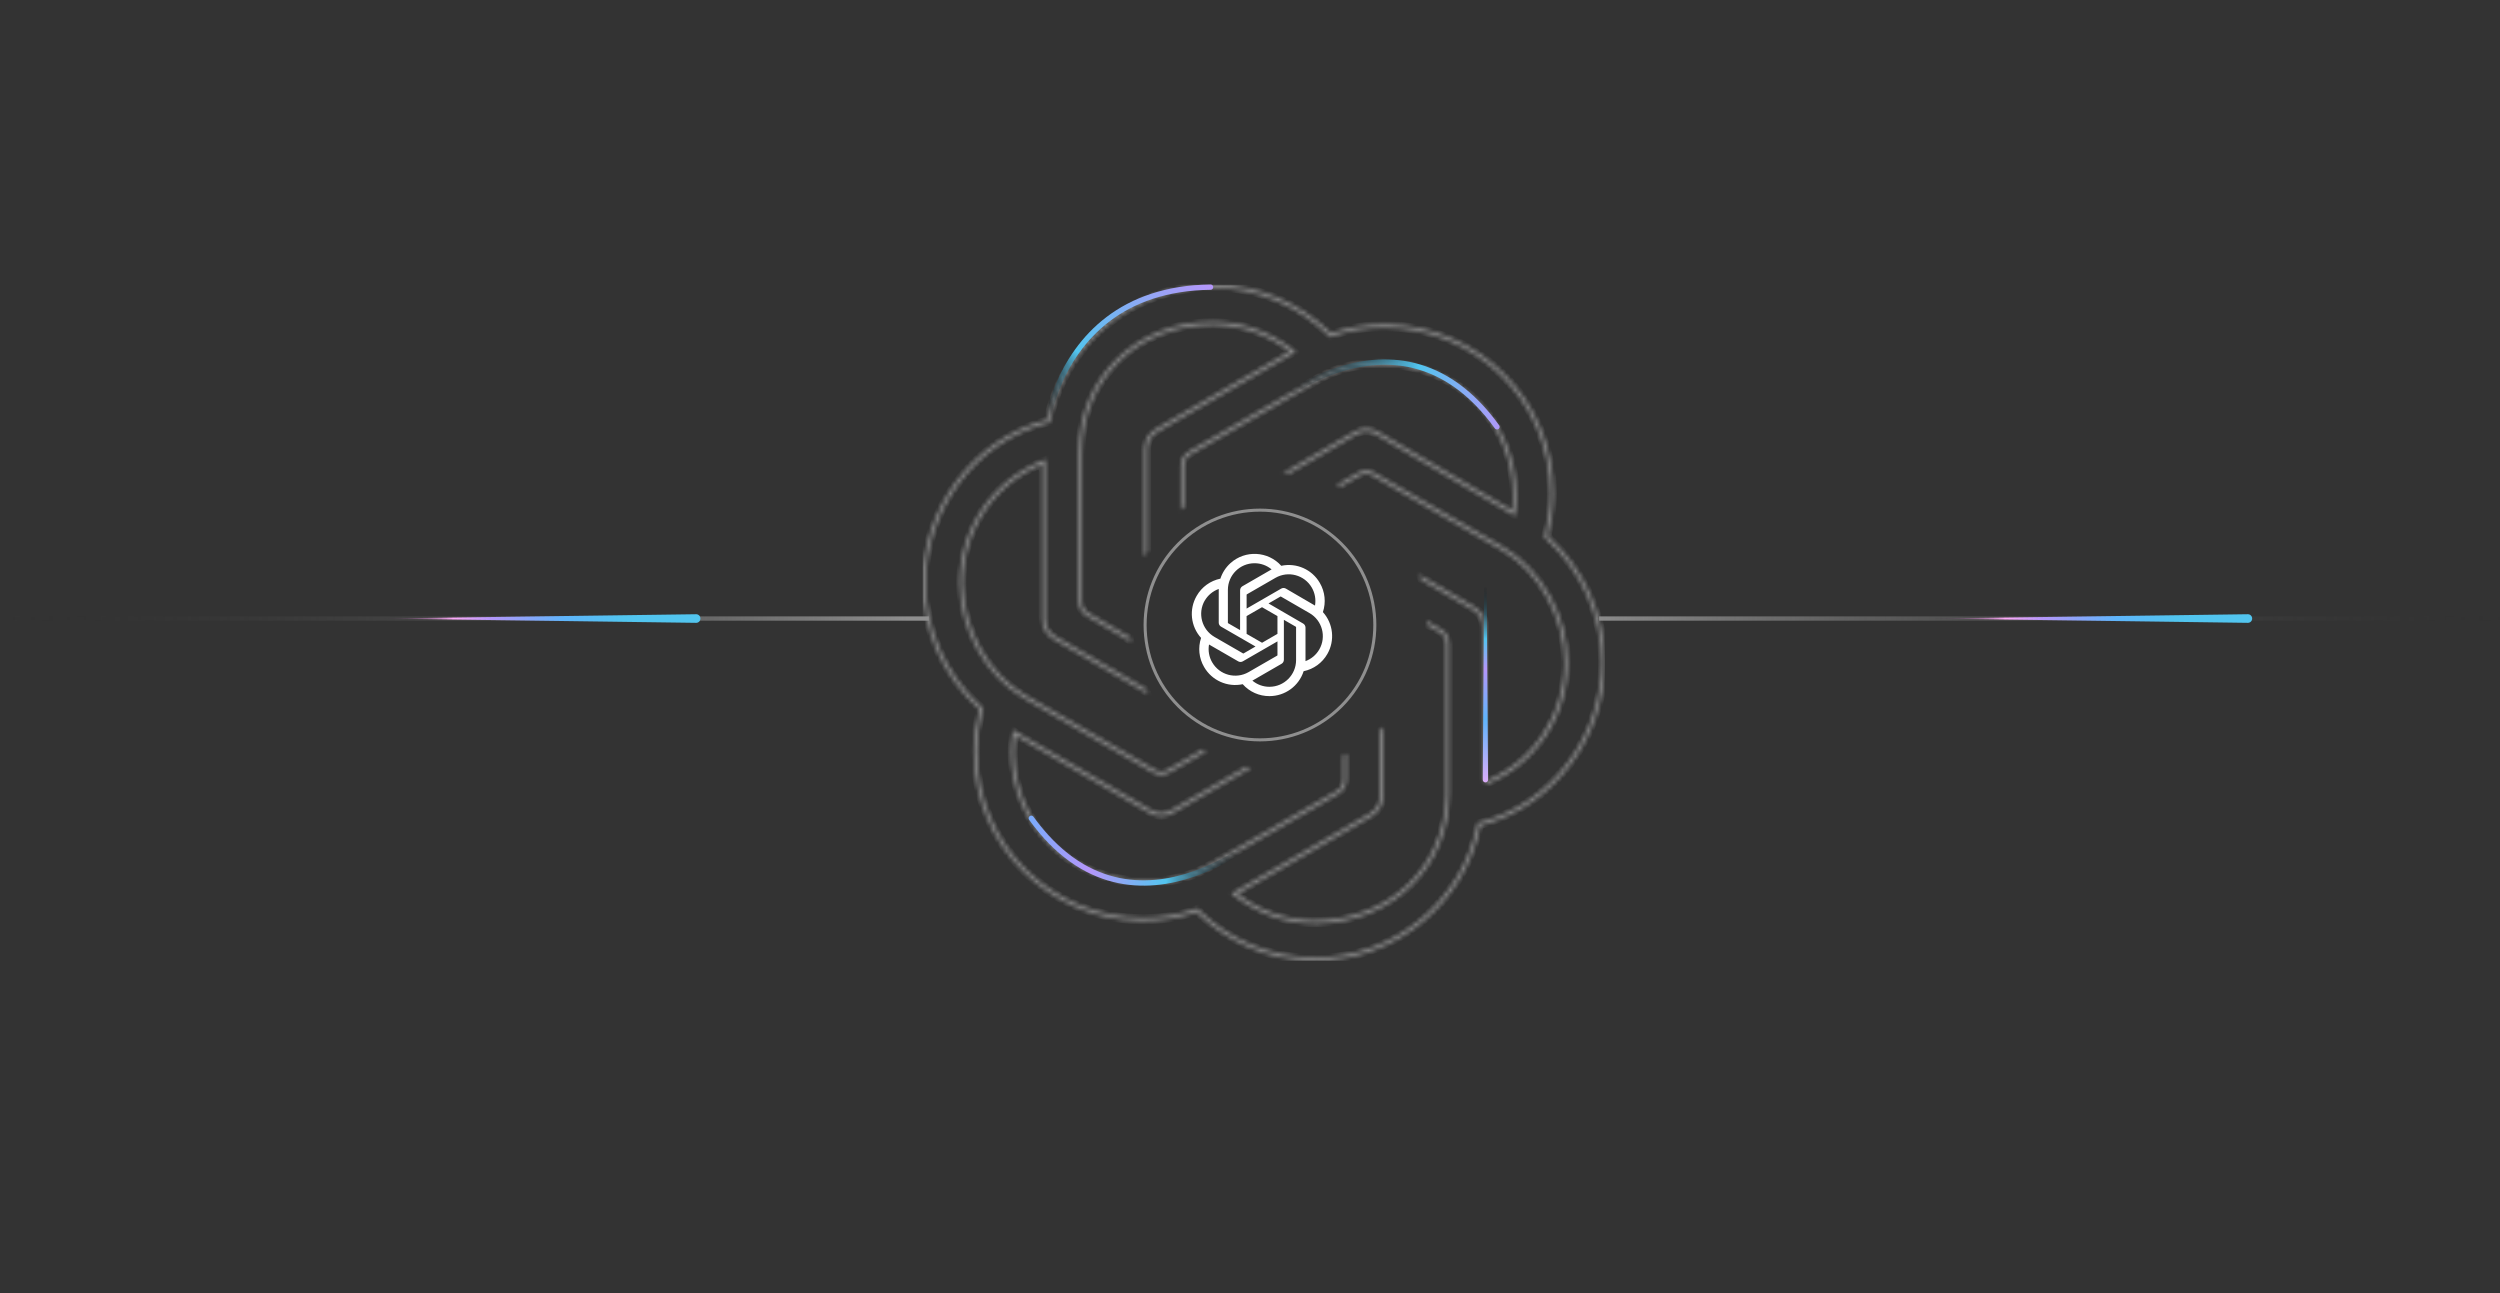 <svg width="580" height="300" viewBox="0 0 580 300" fill="none" xmlns="http://www.w3.org/2000/svg">
<rect x="0" y="0" width="580" height="300" fill="#333333" stroke="none"/>
<g clip-path="url(#clip0_2172_69425)">
<path d="M1 143.5H215.5" stroke="url(#paint0_linear_2172_69425)"/>
<path d="M371 143.5L587 143.5" stroke="url(#paint1_linear_2172_69425)"/>
<path d="M448.5 143.5C449.717 143.517 450.933 143.533 452.15 143.55C474.05 143.85 495.95 144.15 517.85 144.45C519.067 144.467 520.283 144.483 521.5 144.5C521.765 144.504 522.02 144.402 522.207 144.214C522.395 144.026 522.5 143.769 522.5 143.5C522.5 143.231 522.395 142.974 522.207 142.786C522.02 142.598 521.765 142.496 521.5 142.5C520.283 142.517 519.067 142.533 517.85 142.55C495.95 142.85 474.05 143.15 452.15 143.45C450.933 143.467 449.717 143.483 448.5 143.5Z" fill="url(#paint2_linear_2172_69425)"/>
<path d="M88.5 143.5C89.717 143.517 90.933 143.533 92.15 143.55C114.05 143.85 135.95 144.15 157.85 144.45C159.067 144.467 160.283 144.483 161.5 144.5C161.765 144.504 162.02 144.402 162.207 144.214C162.395 144.026 162.5 143.769 162.5 143.5C162.5 143.231 162.395 142.974 162.207 142.786C162.02 142.598 161.765 142.496 161.5 142.5C160.283 142.517 159.067 142.533 157.85 142.55C135.95 142.85 114.05 143.15 92.15 143.45C90.933 143.467 89.717 143.483 88.5 143.5Z" fill="url(#paint3_linear_2172_69425)"/>
<g clip-path="url(#clip1_2172_69425)">
<mask id="path-5-inside-1_2172_69425" fill="white">
<path d="M282.32 66.013C292.267 66.268 301.34 70.334 308.116 76.659L308.786 77.299C312.866 75.886 316.947 75.259 321.183 75.259L322.167 75.27C342.776 75.785 360.416 92.402 360.416 114.491C360.416 117.785 359.944 121.082 359.159 124.378C367.634 132.068 372.342 142.737 372.342 153.723C372.342 170.513 361.042 186.992 343.467 191.543C339.856 209.433 324.007 222.929 305.019 222.929L304.021 222.916C293.742 222.652 284.396 218.319 277.556 211.63C273.476 213.043 269.395 213.669 265.159 213.669L264.176 213.657C243.566 213.144 225.926 196.526 225.926 174.437C225.926 171.142 226.397 167.846 227.182 164.551C218.707 156.861 214 146.191 214 135.205C214 118.414 225.3 101.937 242.875 97.386C246.486 79.495 262.335 66 281.323 66L282.32 66.013ZM281.323 66.788C262.716 66.788 247.185 80.012 243.646 97.541L243.549 98.024L243.072 98.148C225.872 102.603 214.788 118.744 214.788 135.205C214.788 145.964 219.398 156.425 227.711 163.968L228.056 164.28L227.948 164.733C227.174 167.984 226.714 171.217 226.714 174.437C226.714 196.423 244.547 212.882 265.159 212.882C269.314 212.882 273.307 212.268 277.298 210.886L277.759 210.726L278.106 211.066C285.03 217.837 294.566 222.141 305.019 222.141C323.625 222.141 339.157 208.916 342.695 191.387L342.793 190.903L343.27 190.78C360.47 186.326 371.555 170.184 371.555 153.723C371.555 142.963 366.943 132.504 358.63 124.961L358.285 124.648L358.394 124.195C359.168 120.945 359.629 117.711 359.629 114.491C359.629 92.504 341.795 76.047 321.183 76.047C317.028 76.047 313.035 76.661 309.044 78.043L308.583 78.203L308.235 77.862C301.31 71.091 291.774 66.788 281.323 66.788ZM334.288 145.979H334.287C334.945 146.355 335.449 146.847 335.782 147.462C336.113 148.074 336.25 148.759 336.25 149.485V184.01C336.25 201.002 323.243 213.913 305.807 214.291V214.302H305.019C298.245 214.302 291.961 212.041 286.652 208.021L285.707 207.306L286.733 206.712L317.646 188.821C318.494 188.327 319.092 187.75 319.481 187.084C319.87 186.42 320.08 185.62 320.08 184.638V169.486C320.347 169.238 320.61 168.986 320.868 168.729V184.638L320.856 185.042C320.746 187.029 319.808 188.473 318.043 189.502L287.128 207.394C292.146 211.193 298.046 213.374 304.402 213.507L305.019 213.514V213.513C322.164 213.513 335.055 201.194 335.453 184.793L335.462 184.01V149.485C335.462 148.23 334.991 147.287 333.894 146.66L331.052 145.017C331.057 144.761 331.062 144.504 331.062 144.247C331.062 144.202 331.061 144.157 331.061 144.112L334.288 145.979ZM236.051 169.989L266.965 187.88L266.968 187.881C268.605 188.836 270.186 188.836 271.823 187.881L271.826 187.88L289.053 177.928C289.438 178.013 289.826 178.093 290.216 178.165L272.22 188.562C270.337 189.659 268.453 189.659 266.57 188.562L235.656 170.672C235.5 171.927 235.343 173.183 235.343 174.438L235.352 175.208C235.75 191.329 248.645 204.255 266.101 204.255L266.1 204.256C271.12 204.256 275.985 203.156 280.065 200.803L310.04 183.541C311.07 182.953 311.548 182.089 311.604 180.948L311.609 180.717V175.301C311.874 175.172 312.136 175.041 312.396 174.906V180.717C312.396 181.443 312.26 182.128 311.929 182.739C311.595 183.355 311.09 183.846 310.432 184.223L310.433 184.224L280.459 201.485C276.237 203.92 271.231 205.042 266.101 205.042V205.043L266.1 205.042V205.043L266.099 205.042C247.943 205.041 234.555 191.361 234.555 174.438C234.555 173.126 234.719 171.821 234.874 170.574L235.021 169.394L236.051 169.989ZM316.945 109.151C317.541 109.151 318.109 109.314 318.666 109.597L318.905 109.726L318.907 109.728L348.881 126.989L348.885 126.991C357.778 132.166 363.713 143.107 363.713 153.722C363.713 165.955 356.471 177.236 345.02 181.913L344.723 181.187H343.934V145.562C343.934 144.58 343.724 143.78 343.335 143.115C342.994 142.533 342.493 142.018 341.806 141.567L341.5 141.378L329.661 134.491C329.551 134.117 329.436 133.746 329.313 133.378L341.896 140.697C343.779 141.795 344.722 143.365 344.722 145.562V181.185C355.691 176.704 362.703 165.989 362.92 154.28L362.925 153.722C362.925 143.365 357.12 132.694 348.488 127.672L318.515 110.41C317.417 109.783 316.474 109.783 315.376 110.41L311.013 112.91C310.718 112.774 310.42 112.642 310.121 112.514L314.984 109.727L314.985 109.726C315.62 109.363 316.264 109.151 316.945 109.151ZM242.562 143.523C242.562 144.506 242.772 145.306 243.161 145.971C243.551 146.636 244.148 147.213 244.995 147.707L265.719 159.726C265.942 160.169 266.173 160.608 266.415 161.041L244.6 148.389C242.717 147.291 241.774 145.721 241.774 143.523V107.744C230.633 112.296 223.415 123.124 223.415 135.207L223.419 135.692C223.597 145.896 229.356 156.313 237.853 161.257L267.826 178.519C268.856 179.107 269.748 179.144 270.761 178.629L270.965 178.519L278.967 173.931C279.228 174.086 279.491 174.237 279.757 174.386L271.356 179.202L271.355 179.203C270.721 179.565 270.077 179.777 269.396 179.777C268.714 179.777 268.07 179.565 267.436 179.203L267.433 179.201L237.459 161.939L237.456 161.938C228.563 156.763 222.627 145.822 222.627 135.207C222.627 122.807 230.036 111.688 241.477 107.015L242.562 106.571V143.523ZM281.323 74.628C288.097 74.628 294.381 76.888 299.689 80.908L300.635 81.625L299.608 82.219L268.693 100.109L268.692 100.108C267.846 100.603 267.25 101.181 266.86 101.846C266.471 102.51 266.262 103.309 266.262 104.292V127.729C265.987 128.232 265.724 128.743 265.474 129.261V104.292C265.474 102.094 266.416 100.525 268.299 99.427L299.214 81.537C294.196 77.737 288.296 75.555 281.939 75.423L281.323 75.416C263.904 75.416 251.035 88.128 251.035 104.919V139.443L251.041 139.675C251.097 140.815 251.575 141.68 252.604 142.268L262.251 147.914C262.286 148.243 262.325 148.57 262.369 148.896L252.206 142.948V142.947C251.551 142.571 251.048 142.08 250.716 141.467C250.385 140.855 250.247 140.169 250.247 139.443V104.919C250.247 87.677 263.485 74.628 281.323 74.628ZM320.24 83.887C339.541 83.887 351.787 98.869 351.787 114.805C351.787 115.896 351.788 117.201 351.623 118.513L351.475 119.698L350.443 119.094L319.373 100.89V100.891C317.736 99.936 316.154 99.936 314.517 100.891V100.892L299.133 109.839C298.656 109.804 298.176 109.78 297.693 109.765L314.12 100.21C316.003 99.112 317.887 99.112 319.77 100.21L350.842 118.414C350.999 117.159 350.999 115.903 350.999 114.805C350.999 99.269 339.072 84.675 320.24 84.675C315.22 84.675 310.355 85.773 306.274 88.127L276.301 105.389L276.102 105.51C275.145 106.135 274.731 107.037 274.731 108.214V117.527C274.466 117.745 274.202 117.965 273.943 118.19V108.214C273.943 107.488 274.08 106.802 274.411 106.19C274.745 105.574 275.251 105.081 275.91 104.704L305.881 87.444C310.103 85.009 315.109 83.887 320.24 83.887Z"/>
</mask>
<path d="M282.32 66.013L282.341 65.225L282.33 65.225L282.32 66.013ZM308.116 76.659L308.66 76.089L308.654 76.083L308.116 76.659ZM308.786 77.299L308.242 77.869L308.59 78.201L309.044 78.043L308.786 77.299ZM321.183 75.259L321.192 74.471H321.183L321.183 75.259ZM322.167 75.27L322.187 74.483L322.176 74.483L322.167 75.27ZM360.416 114.491H361.204V114.491L360.416 114.491ZM359.159 124.378L358.393 124.195L358.285 124.648L358.63 124.961L359.159 124.378ZM372.342 153.723H373.13V153.723L372.342 153.723ZM343.467 191.543L343.269 190.78L342.792 190.904L342.695 191.387L343.467 191.543ZM305.019 222.929L305.009 223.716H305.019V222.929ZM304.021 222.916L304.001 223.704L304.011 223.704L304.021 222.916ZM277.556 211.63L278.106 211.067L277.758 210.726L277.298 210.885L277.556 211.63ZM265.159 213.669L265.15 214.457H265.159L265.159 213.669ZM264.176 213.657L264.156 214.445L264.166 214.445L264.176 213.657ZM225.926 174.437L225.138 174.437V174.437H225.926ZM227.182 164.551L227.948 164.733L228.056 164.28L227.711 163.967L227.182 164.551ZM214 135.205L213.212 135.205V135.205H214ZM242.875 97.386L243.072 98.148L243.55 98.025L243.647 97.542L242.875 97.386ZM281.323 66L281.333 65.212H281.323V66ZM281.323 66.788L281.323 66H281.323V66.788ZM243.646 97.541L244.419 97.697L244.419 97.697L243.646 97.541ZM243.549 98.024L243.747 98.787L244.224 98.663L244.321 98.18L243.549 98.024ZM243.072 98.148L243.27 98.911L243.271 98.911L243.072 98.148ZM214.788 135.205L214 135.205V135.205H214.788ZM227.711 163.968L227.182 164.551L227.182 164.551L227.711 163.968ZM228.056 164.28L228.822 164.462L228.93 164.009L228.585 163.697L228.056 164.28ZM227.948 164.733L228.715 164.916L228.715 164.915L227.948 164.733ZM226.714 174.437L225.926 174.437V174.437H226.714ZM265.159 212.882V213.67H265.159L265.159 212.882ZM277.298 210.886L277.556 211.63L277.556 211.63L277.298 210.886ZM277.759 210.726L278.31 210.163L277.962 209.821L277.5 209.981L277.759 210.726ZM278.106 211.066L277.555 211.629L277.556 211.63L278.106 211.066ZM305.019 222.141L305.019 222.928H305.019V222.141ZM342.695 191.387L341.923 191.231L341.923 191.231L342.695 191.387ZM342.793 190.903L342.596 190.141L342.118 190.264L342.021 190.747L342.793 190.903ZM343.27 190.78L343.466 191.543L343.467 191.543L343.27 190.78ZM371.555 153.723H372.342V153.723L371.555 153.723ZM358.63 124.961L359.159 124.378L359.159 124.377L358.63 124.961ZM358.285 124.648L357.519 124.465L357.41 124.919L357.756 125.232L358.285 124.648ZM358.394 124.195L359.16 124.379L359.16 124.378L358.394 124.195ZM359.629 114.491H360.417V114.491L359.629 114.491ZM321.183 76.047V75.259H321.183L321.183 76.047ZM309.044 78.043L308.786 77.299L308.785 77.299L309.044 78.043ZM308.583 78.203L308.032 78.766L308.38 79.108L308.842 78.947L308.583 78.203ZM308.235 77.862L308.787 77.3L308.786 77.299L308.235 77.862ZM334.288 145.979V146.766H337.224L334.682 145.297L334.288 145.979ZM334.287 145.979V145.191H331.324L333.896 146.662L334.287 145.979ZM335.782 147.462L336.475 147.087L336.475 147.087L335.782 147.462ZM336.25 184.01L337.038 184.01V184.01H336.25ZM305.807 214.291L305.79 213.503L305.019 213.52V214.291H305.807ZM305.807 214.302V215.09H306.594V214.302H305.807ZM305.019 214.302L305.019 215.09H305.019V214.302ZM286.652 208.021L286.177 208.65L286.177 208.65L286.652 208.021ZM285.707 207.306L285.313 206.624L284.286 207.218L285.231 207.934L285.707 207.306ZM286.733 206.712L287.128 207.394L287.128 207.394L286.733 206.712ZM317.646 188.821L318.04 189.503L318.042 189.502L317.646 188.821ZM319.481 187.084L320.161 187.482L320.161 187.482L319.481 187.084ZM320.08 184.638L320.868 184.638V184.638H320.08ZM320.08 169.486L319.543 168.91L319.292 169.144V169.486H320.08ZM320.868 168.729H321.656V166.837L320.313 168.17L320.868 168.729ZM320.868 184.638L321.656 184.661L321.656 184.649V184.638H320.868ZM320.856 185.042L321.643 185.086L321.644 185.075L321.644 185.065L320.856 185.042ZM318.043 189.502L318.438 190.184L318.44 190.182L318.043 189.502ZM287.128 207.394L286.733 206.712L285.707 207.306L286.652 208.022L287.128 207.394ZM304.402 213.507L304.386 214.294L304.394 214.295L304.402 213.507ZM305.019 213.514L305.01 214.301L305.806 214.31V213.514H305.019ZM305.019 213.513V212.725H304.231V213.513H305.019ZM335.453 184.793L336.241 184.812L336.241 184.802L335.453 184.793ZM335.462 184.01L336.25 184.019V184.01H335.462ZM333.894 146.66L333.499 147.342L333.503 147.344L333.894 146.66ZM331.052 145.017L330.264 144.999L330.254 145.465L330.657 145.699L331.052 145.017ZM331.062 144.247H331.85H331.062ZM331.061 144.112L331.455 143.43L330.268 142.744L330.273 144.115L331.061 144.112ZM236.051 169.989L236.445 169.307L236.445 169.307L236.051 169.989ZM266.965 187.88L266.57 188.562L266.64 188.602L266.716 188.627L266.965 187.88ZM266.968 187.881L267.365 187.2L267.294 187.159L267.217 187.134L266.968 187.881ZM271.823 187.881L271.574 187.134L271.497 187.159L271.426 187.2L271.823 187.881ZM271.826 187.88L272.075 188.627L272.151 188.602L272.22 188.562L271.826 187.88ZM289.053 177.928L289.223 177.159L288.924 177.092L288.659 177.246L289.053 177.928ZM290.216 178.165L290.61 178.847L292.457 177.78L290.36 177.391L290.216 178.165ZM272.22 188.562L271.826 187.879L271.823 187.881L272.22 188.562ZM266.57 188.562L266.967 187.881L266.965 187.88L266.57 188.562ZM235.656 170.672L236.051 169.99L235.021 169.394L234.874 170.575L235.656 170.672ZM235.343 174.438H234.555L234.555 174.447L235.343 174.438ZM235.352 175.208L234.564 175.217L234.564 175.227L235.352 175.208ZM266.101 204.255L266.658 204.812L268.002 203.467L266.101 203.467L266.101 204.255ZM266.1 204.256L265.543 203.699L264.198 205.044L266.1 205.044V204.256ZM280.065 200.803L279.672 200.12L279.672 200.12L280.065 200.803ZM310.04 183.541L309.649 182.857L309.647 182.858L310.04 183.541ZM311.604 180.948L312.39 180.987L312.391 180.977L312.391 180.968L311.604 180.948ZM311.609 180.717L312.397 180.737L312.397 180.727V180.717H311.609ZM311.609 175.301L311.265 174.592L310.822 174.808V175.301H311.609ZM312.396 174.906H313.184V173.611L312.034 174.207L312.396 174.906ZM312.396 180.717L313.184 180.717V180.717H312.396ZM311.929 182.739L312.621 183.115L312.621 183.114L311.929 182.739ZM310.432 184.223L310.041 183.539L309.145 184.051L309.875 184.78L310.432 184.223ZM310.433 184.224L310.826 184.906L311.716 184.393L310.99 183.667L310.433 184.224ZM280.459 201.485L280.066 200.803L280.065 200.803L280.459 201.485ZM266.101 205.042L266.101 204.254L265.313 204.254V205.042H266.101ZM266.101 205.043L265.544 205.6L266.888 206.945V205.043H266.101ZM266.1 205.042L266.657 204.485L265.312 203.14V205.042H266.1ZM266.1 205.043L265.543 205.6L266.887 206.945V205.043H266.1ZM266.099 205.042L266.656 204.485L266.425 204.254L266.099 204.254L266.099 205.042ZM234.555 174.438H233.767V174.438L234.555 174.438ZM234.874 170.574L235.656 170.671L235.656 170.671L234.874 170.574ZM235.021 169.394L235.415 168.712L234.385 168.116L234.239 169.297L235.021 169.394ZM316.945 109.151L316.945 108.364H316.945V109.151ZM318.666 109.597L319.04 108.903L319.031 108.899L319.023 108.894L318.666 109.597ZM318.905 109.726L319.462 109.169L319.381 109.087L319.279 109.032L318.905 109.726ZM318.907 109.728L318.35 110.285L318.424 110.358L318.514 110.41L318.907 109.728ZM348.881 126.989L348.488 127.672L348.508 127.683L348.529 127.694L348.881 126.989ZM348.885 126.991L349.281 126.31L349.259 126.298L349.237 126.287L348.885 126.991ZM363.713 153.722L364.501 153.722V153.722H363.713ZM345.02 181.913L344.29 182.211L344.588 182.94L345.317 182.642L345.02 181.913ZM344.723 181.187L345.452 180.889L345.252 180.399H344.723V181.187ZM343.934 181.187H343.146V181.974H343.934V181.187ZM343.335 143.115L344.015 142.717L344.015 142.717L343.335 143.115ZM341.806 141.567L342.238 140.909L342.229 140.903L342.221 140.898L341.806 141.567ZM341.5 141.378L341.915 140.708L341.906 140.703L341.896 140.697L341.5 141.378ZM329.661 134.491L328.905 134.714L328.994 135.014L329.265 135.172L329.661 134.491ZM329.313 133.378L329.71 132.697L327.911 131.651L328.566 133.626L329.313 133.378ZM341.896 140.697L342.293 140.017L342.293 140.016L341.896 140.697ZM344.722 181.185H343.934V182.357L345.02 181.914L344.722 181.185ZM362.92 154.28L363.708 154.295L363.708 154.287L362.92 154.28ZM362.925 153.722L363.713 153.729V153.722H362.925ZM348.488 127.672L348.884 126.991L348.881 126.989L348.488 127.672ZM318.515 110.41L318.908 109.727L318.905 109.726L318.515 110.41ZM315.376 110.41L314.985 109.726L314.984 109.727L315.376 110.41ZM311.013 112.91L310.682 113.625L311.051 113.796L311.404 113.594L311.013 112.91ZM310.121 112.514L309.729 111.83L308.358 112.616L309.811 113.238L310.121 112.514ZM314.984 109.727L315.376 110.41L315.467 110.358L315.541 110.284L314.984 109.727ZM314.985 109.726L314.595 109.041L314.503 109.094L314.428 109.169L314.985 109.726ZM243.161 145.971L242.481 146.369L242.481 146.369L243.161 145.971ZM244.995 147.707L244.598 148.387L244.6 148.388L244.995 147.707ZM265.719 159.726L266.423 159.372L266.317 159.162L266.114 159.044L265.719 159.726ZM266.415 161.041L266.02 161.722L268.501 163.162L267.103 160.657L266.415 161.041ZM244.6 148.389L244.203 149.069L244.204 149.07L244.6 148.389ZM241.774 107.744H242.562V106.571L241.476 107.015L241.774 107.744ZM223.415 135.207H222.627L222.627 135.213L223.415 135.207ZM223.419 135.692L222.631 135.699L222.631 135.706L223.419 135.692ZM237.853 161.257L237.456 161.938L237.459 161.939L237.853 161.257ZM267.826 178.519L267.433 179.201L267.435 179.203L267.826 178.519ZM270.761 178.629L271.118 179.331L271.127 179.327L271.135 179.322L270.761 178.629ZM270.965 178.519L271.34 179.212L271.348 179.207L271.357 179.202L270.965 178.519ZM278.967 173.931L279.369 173.253L278.974 173.019L278.575 173.247L278.967 173.931ZM279.757 174.386L280.149 175.069L281.356 174.377L280.141 173.698L279.757 174.386ZM271.356 179.202L270.965 178.519L270.874 178.571L270.799 178.645L271.356 179.202ZM271.355 179.203L271.746 179.887L271.838 179.835L271.913 179.76L271.355 179.203ZM269.396 179.777V180.565H269.396L269.396 179.777ZM267.436 179.203L266.999 179.859L267.021 179.874L267.045 179.887L267.436 179.203ZM267.433 179.201L267.87 178.546L267.848 178.531L267.826 178.519L267.433 179.201ZM237.459 161.939L237.022 162.595L237.043 162.609L237.066 162.622L237.459 161.939ZM237.456 161.938L237.893 161.282L237.873 161.269L237.852 161.257L237.456 161.938ZM222.627 135.207H221.839H222.627ZM241.477 107.015L241.179 106.285L241.179 106.285L241.477 107.015ZM242.562 106.571H243.35V105.399L242.265 105.842L242.562 106.571ZM281.323 74.628L281.323 73.84H281.323V74.628ZM299.689 80.908L300.165 80.281L300.165 80.28L299.689 80.908ZM300.635 81.625L301.029 82.307L302.055 81.713L301.111 80.997L300.635 81.625ZM299.608 82.219L299.214 81.537L299.214 81.537L299.608 82.219ZM268.693 100.109L268.136 100.666L268.564 101.094L269.088 100.791L268.693 100.109ZM268.692 100.108L269.249 99.551L268.82 99.122L268.295 99.428L268.692 100.108ZM266.86 101.846L266.181 101.448L266.18 101.448L266.86 101.846ZM266.262 104.292L265.474 104.292V104.292H266.262ZM266.262 127.729L266.953 128.106L267.049 127.93V127.729H266.262ZM265.474 129.261H264.686L266.183 129.603L265.474 129.261ZM265.474 104.292L264.686 104.292V104.292H265.474ZM268.299 99.427L267.904 98.745L267.902 98.746L268.299 99.427ZM299.214 81.537L299.608 82.219L300.635 81.625L299.689 80.909L299.214 81.537ZM281.939 75.423L281.956 74.635L281.948 74.635L281.939 75.423ZM281.323 75.416L281.332 74.628H281.323V75.416ZM251.035 104.919L250.247 104.919V104.919H251.035ZM251.035 139.443H250.247V139.453L250.248 139.463L251.035 139.443ZM251.041 139.675L250.253 139.695L250.254 139.704L250.254 139.713L251.041 139.675ZM252.604 142.268L253.002 141.588L252.995 141.583L252.604 142.268ZM262.251 147.914L263.034 147.831L262.993 147.435L262.649 147.234L262.251 147.914ZM262.369 148.896L261.971 149.576L263.366 150.392L263.15 148.791L262.369 148.896ZM252.206 142.948H251.418V143.4L251.808 143.628L252.206 142.948ZM252.206 142.947H252.994V142.491L252.598 142.264L252.206 142.947ZM250.716 141.467L250.023 141.842L250.023 141.842L250.716 141.467ZM250.247 139.443H249.459V139.443L250.247 139.443ZM250.247 104.919L249.459 104.919V104.919H250.247ZM320.24 83.887V83.099H320.24L320.24 83.887ZM351.787 114.805H352.575V114.805L351.787 114.805ZM351.623 118.513L350.841 118.415L350.841 118.415L351.623 118.513ZM351.475 119.698L351.076 120.378L352.108 120.983L352.256 119.796L351.475 119.698ZM350.443 119.094L350.842 118.414L350.842 118.414L350.443 119.094ZM319.373 100.89L319.771 100.21L318.585 99.515V100.89H319.373ZM319.373 100.891L318.976 101.571L320.161 102.262V100.891H319.373ZM314.517 100.891L314.12 100.21L313.729 100.438V100.891H314.517ZM314.517 100.892L314.913 101.573L315.304 101.345V100.892H314.517ZM299.133 109.839L299.075 110.625L299.318 110.642L299.529 110.52L299.133 109.839ZM297.693 109.765L297.297 109.084L294.925 110.463L297.668 110.552L297.693 109.765ZM314.12 100.21L314.516 100.891L314.517 100.89L314.12 100.21ZM319.77 100.21L320.168 99.53L320.166 99.529L319.77 100.21ZM350.842 118.414L350.444 119.094L351.475 119.698L351.623 118.512L350.842 118.414ZM350.999 114.805H351.787V114.805L350.999 114.805ZM320.24 84.675V83.887H320.24L320.24 84.675ZM306.274 88.127L306.668 88.81L306.668 88.809L306.274 88.127ZM276.301 105.389L275.908 104.706L275.9 104.711L275.892 104.716L276.301 105.389ZM276.102 105.51L275.692 104.837L275.681 104.843L275.671 104.85L276.102 105.51ZM274.731 117.527L275.23 118.137L275.519 117.901V117.527H274.731ZM273.943 118.19H273.156V119.918L274.46 118.785L273.943 118.19ZM274.411 106.19L273.718 105.815L273.718 105.815L274.411 106.19ZM275.91 104.704L276.301 105.388L276.303 105.387L275.91 104.704ZM305.881 87.444L306.274 88.127L306.274 88.127L305.881 87.444ZM282.32 66.013L282.3 66.8C292.042 67.051 300.934 71.033 307.579 77.235L308.116 76.659L308.654 76.083C301.746 69.635 292.492 65.486 282.341 65.225L282.32 66.013ZM308.116 76.659L307.572 77.229L308.242 77.869L308.786 77.299L309.33 76.729L308.66 76.089L308.116 76.659ZM308.786 77.299L309.044 78.043C313.035 76.661 317.028 76.047 321.183 76.047L321.183 75.259L321.183 74.471C316.866 74.471 312.698 75.111 308.528 76.554L308.786 77.299ZM321.183 75.259L321.173 76.046L322.158 76.058L322.167 75.27L322.176 74.483L321.192 74.471L321.183 75.259ZM322.167 75.27L322.147 76.058C342.348 76.562 359.628 92.848 359.628 114.491L360.416 114.491L361.204 114.491C361.204 91.956 343.204 75.007 322.187 74.483L322.167 75.27ZM360.416 114.491H359.628C359.628 117.711 359.167 120.945 358.393 124.195L359.159 124.378L359.926 124.56C360.721 121.22 361.204 117.86 361.204 114.491H360.416ZM359.159 124.378L358.63 124.961C366.943 132.504 371.554 142.964 371.554 153.723L372.342 153.723L373.13 153.723C373.129 142.511 368.324 131.631 359.689 123.795L359.159 124.378ZM372.342 153.723H371.554C371.554 170.184 360.47 186.326 343.269 190.78L343.467 191.543L343.664 192.306C361.615 187.657 373.13 170.843 373.13 153.723H372.342ZM343.467 191.543L342.695 191.387C339.156 208.916 323.625 222.141 305.019 222.141V222.929V223.716C324.388 223.716 340.555 209.95 344.239 191.699L343.467 191.543ZM305.019 222.929L305.029 222.141L304.032 222.128L304.021 222.916L304.011 223.704L305.009 223.716L305.019 222.929ZM304.021 222.916L304.042 222.129C293.973 221.87 284.814 217.626 278.106 211.067L277.556 211.63L277.005 212.193C283.978 219.012 293.51 223.434 304.001 223.704L304.021 222.916ZM277.556 211.63L277.298 210.885C273.307 212.268 269.314 212.881 265.159 212.881L265.159 213.669L265.159 214.457C269.476 214.457 273.644 213.818 277.813 212.374L277.556 211.63ZM265.159 213.669L265.169 212.881L264.185 212.87L264.176 213.657L264.166 214.445L265.15 214.457L265.159 213.669ZM264.176 213.657L264.195 212.87C243.994 212.366 226.714 196.08 226.714 174.437H225.926H225.138C225.138 196.972 243.138 213.921 264.156 214.445L264.176 213.657ZM225.926 174.437L226.714 174.437C226.714 171.217 227.174 167.984 227.948 164.733L227.182 164.551L226.415 164.368C225.62 167.709 225.138 171.067 225.138 174.437L225.926 174.437ZM227.182 164.551L227.711 163.967C219.398 156.424 214.788 145.964 214.788 135.205H214H213.212C213.212 146.417 218.016 157.298 226.652 165.134L227.182 164.551ZM214 135.205L214.788 135.205C214.788 118.744 225.872 102.602 243.072 98.148L242.875 97.386L242.678 96.623C224.727 101.271 213.212 118.084 213.212 135.205L214 135.205ZM242.875 97.386L243.647 97.542C247.185 80.012 262.716 66.788 281.323 66.788V66V65.212C261.953 65.212 245.787 78.978 242.103 97.23L242.875 97.386ZM281.323 66L281.313 66.788L282.31 66.8L282.32 66.013L282.33 65.225L281.333 65.212L281.323 66ZM281.323 66.788V66C262.335 66 246.485 79.495 242.874 97.385L243.646 97.541L244.419 97.697C247.884 80.529 263.098 67.576 281.323 67.576V66.788ZM243.646 97.541L242.874 97.385L242.777 97.868L243.549 98.024L244.321 98.18L244.419 97.697L243.646 97.541ZM243.549 98.024L243.35 97.262L242.874 97.386L243.072 98.148L243.271 98.911L243.747 98.787L243.549 98.024ZM243.072 98.148L242.875 97.386C225.3 101.937 214 118.414 214 135.205L214.788 135.205L215.576 135.205C215.576 119.074 226.444 103.268 243.27 98.911L243.072 98.148ZM214.788 135.205H214C214 146.191 218.707 156.861 227.182 164.551L227.711 163.968L228.24 163.384C220.089 155.988 215.576 145.738 215.576 135.205H214.788ZM227.711 163.968L227.182 164.551L227.527 164.864L228.056 164.28L228.585 163.697L228.24 163.384L227.711 163.968ZM228.056 164.28L227.289 164.099L227.182 164.552L227.948 164.733L228.715 164.915L228.822 164.462L228.056 164.28ZM227.948 164.733L227.182 164.551C226.397 167.847 225.926 171.142 225.926 174.437L226.714 174.437L227.502 174.437C227.502 171.291 227.951 168.121 228.715 164.916L227.948 164.733ZM226.714 174.437H225.926C225.926 196.876 244.13 213.67 265.159 213.67V212.882V212.094C244.963 212.094 227.502 195.97 227.502 174.437H226.714ZM265.159 212.882L265.159 213.67C269.395 213.67 273.476 213.043 277.556 211.63L277.298 210.886L277.04 210.141C273.138 211.493 269.233 212.094 265.159 212.094L265.159 212.882ZM277.298 210.886L277.556 211.63L278.017 211.47L277.759 210.726L277.5 209.981L277.039 210.142L277.298 210.886ZM277.759 210.726L277.207 211.288L277.555 211.629L278.106 211.066L278.658 210.504L278.31 210.163L277.759 210.726ZM278.106 211.066L277.556 211.63C284.617 218.534 294.347 222.928 305.019 222.928L305.019 222.141L305.019 221.353C294.786 221.353 285.444 217.14 278.657 210.503L278.106 211.066ZM305.019 222.141V222.928C324.007 222.928 339.856 209.433 343.468 191.543L342.695 191.387L341.923 191.231C338.458 208.399 323.244 221.353 305.019 221.353V222.141ZM342.695 191.387L343.467 191.543L343.565 191.059L342.793 190.903L342.021 190.747L341.923 191.231L342.695 191.387ZM342.793 190.903L342.99 191.666L343.466 191.543L343.27 190.78L343.073 190.018L342.596 190.141L342.793 190.903ZM343.27 190.78L343.467 191.543C361.042 186.992 372.342 170.514 372.342 153.723H371.555H370.767C370.767 169.854 359.897 185.661 343.072 190.018L343.27 190.78ZM371.555 153.723L372.342 153.723C372.342 142.737 367.634 132.067 359.159 124.378L358.63 124.961L358.101 125.544C366.252 132.941 370.767 143.19 370.767 153.723L371.555 153.723ZM358.63 124.961L359.159 124.377L358.814 124.065L358.285 124.648L357.756 125.232L358.101 125.545L358.63 124.961ZM358.285 124.648L359.051 124.832L359.16 124.379L358.394 124.195L357.627 124.012L357.519 124.465L358.285 124.648ZM358.394 124.195L359.16 124.378C359.945 121.082 360.417 117.786 360.417 114.491H359.629H358.841C358.841 117.636 358.391 120.807 357.627 124.013L358.394 124.195ZM359.629 114.491L360.417 114.491C360.416 92.051 342.211 75.259 321.183 75.259V76.047V76.835C341.378 76.835 358.841 92.958 358.841 114.491L359.629 114.491ZM321.183 76.047L321.183 75.259C316.947 75.259 312.866 75.885 308.786 77.299L309.044 78.043L309.302 78.787C313.204 77.436 317.109 76.835 321.183 76.835L321.183 76.047ZM309.044 78.043L308.785 77.299L308.324 77.459L308.583 78.203L308.842 78.947L309.302 78.787L309.044 78.043ZM308.583 78.203L309.134 77.641L308.787 77.3L308.235 77.862L307.684 78.425L308.032 78.766L308.583 78.203ZM308.235 77.862L308.786 77.299C301.723 70.394 291.993 66 281.323 66L281.323 66.788L281.323 67.576C291.554 67.576 300.896 71.789 307.685 78.426L308.235 77.862ZM334.288 145.979V145.191H334.287V145.979V146.766H334.288V145.979ZM334.287 145.979L333.896 146.662C334.444 146.976 334.835 147.367 335.089 147.837L335.782 147.462L336.475 147.087C336.063 146.326 335.446 145.734 334.678 145.295L334.287 145.979ZM335.782 147.462L335.089 147.837C335.344 148.308 335.462 148.858 335.462 149.485H336.25H337.038C337.038 148.661 336.882 147.84 336.475 147.087L335.782 147.462ZM336.25 149.485H335.462V184.01H336.25H337.038V149.485H336.25ZM336.25 184.01L335.462 184.01C335.462 200.553 322.818 213.134 305.79 213.503L305.807 214.291L305.824 215.079C323.668 214.692 337.038 201.45 337.038 184.01L336.25 184.01ZM305.807 214.291H305.019V214.302H305.807H306.594V214.291H305.807ZM305.807 214.302V213.514H305.019V214.302V215.09H305.807V214.302ZM305.019 214.302L305.019 213.514C298.427 213.514 292.308 211.316 287.128 207.393L286.652 208.021L286.177 208.65C291.613 212.766 298.063 215.089 305.019 215.09L305.019 214.302ZM286.652 208.021L287.128 207.393L286.183 206.678L285.707 207.306L285.231 207.934L286.177 208.65L286.652 208.021ZM285.707 207.306L286.102 207.988L287.128 207.394L286.733 206.712L286.339 206.03L285.313 206.624L285.707 207.306ZM286.733 206.712L287.128 207.394L318.04 189.503L317.646 188.821L317.251 188.139L286.339 206.03L286.733 206.712ZM317.646 188.821L318.042 189.502C318.984 188.953 319.69 188.286 320.161 187.482L319.481 187.084L318.802 186.686C318.493 187.213 318.004 187.701 317.249 188.141L317.646 188.821ZM319.481 187.084L320.161 187.482C320.632 186.678 320.868 185.737 320.868 184.638L320.08 184.638L319.292 184.638C319.292 185.504 319.109 186.161 318.802 186.686L319.481 187.084ZM320.08 184.638H320.868V169.486H320.08H319.292V184.638H320.08ZM320.08 169.486L320.617 170.063C320.889 169.81 321.158 169.552 321.423 169.289L320.868 168.729L320.313 168.17C320.062 168.42 319.804 168.666 319.543 168.91L320.08 169.486ZM320.868 168.729H320.08V184.638H320.868H321.656V168.729H320.868ZM320.868 184.638L320.081 184.615L320.069 185.019L320.856 185.042L321.644 185.065L321.656 184.661L320.868 184.638ZM320.856 185.042L320.07 184.998C319.975 186.702 319.2 187.915 317.646 188.821L318.043 189.502L318.44 190.182C320.416 189.03 321.517 187.357 321.643 185.086L320.856 185.042ZM318.043 189.502L317.648 188.82L286.733 206.712L287.128 207.394L287.523 208.075L318.438 190.184L318.043 189.502ZM287.128 207.394L286.652 208.022C291.795 211.915 297.853 214.158 304.386 214.294L304.402 213.507L304.419 212.719C298.238 212.59 292.497 210.471 287.603 206.766L287.128 207.394ZM304.402 213.507L304.394 214.295L305.01 214.301L305.019 213.514L305.027 212.726L304.411 212.719L304.402 213.507ZM305.019 213.514H305.806V213.513H305.019H304.231V213.514H305.019ZM305.019 213.513V214.3C322.57 214.3 335.831 201.662 336.241 184.812L335.453 184.793L334.666 184.774C334.278 200.725 321.759 212.725 305.019 212.725V213.513ZM335.453 184.793L336.241 184.802L336.25 184.019L335.462 184.01L334.674 184.001L334.665 184.784L335.453 184.793ZM335.462 184.01H336.25V149.485H335.462H334.674V184.01H335.462ZM335.462 149.485H336.25C336.25 148.759 336.113 148.074 335.782 147.462C335.449 146.846 334.944 146.353 334.284 145.976L333.894 146.66L333.503 147.344C333.941 147.595 334.22 147.886 334.397 148.212C334.575 148.542 334.674 148.956 334.674 149.485H335.462ZM333.894 146.66L334.288 145.978L331.446 144.335L331.052 145.017L330.657 145.699L333.499 147.342L333.894 146.66ZM331.052 145.017L331.839 145.034C331.845 144.778 331.85 144.514 331.85 144.247H331.062H330.275C330.275 144.495 330.27 144.744 330.264 144.999L331.052 145.017ZM331.062 144.247H331.85C331.85 144.215 331.85 144.185 331.849 144.163C331.849 144.139 331.848 144.124 331.848 144.109L331.061 144.112L330.273 144.115C330.273 144.146 330.274 144.175 330.274 144.196C330.274 144.219 330.275 144.234 330.275 144.247H331.062ZM331.061 144.112L330.666 144.794L333.894 146.66L334.288 145.979L334.682 145.297L331.455 143.43L331.061 144.112ZM236.051 169.989L235.656 170.671L266.57 188.562L266.965 187.88L267.359 187.198L236.445 169.307L236.051 169.989ZM266.965 187.88L266.716 188.627L266.719 188.628L266.968 187.881L267.217 187.134L267.214 187.133L266.965 187.88ZM266.968 187.881L266.571 188.561C267.487 189.096 268.427 189.385 269.396 189.385C270.364 189.385 271.304 189.096 272.22 188.561L271.823 187.881L271.426 187.2C270.705 187.621 270.036 187.809 269.396 187.809C268.755 187.809 268.086 187.621 267.365 187.2L266.968 187.881ZM271.823 187.881L272.072 188.628L272.075 188.627L271.826 187.88L271.577 187.133L271.574 187.134L271.823 187.881ZM271.826 187.88L272.22 188.562L289.447 178.61L289.053 177.928L288.659 177.246L271.432 187.198L271.826 187.88ZM289.053 177.928L288.882 178.697C289.276 178.784 289.673 178.865 290.072 178.94L290.216 178.165L290.36 177.391C289.979 177.32 289.6 177.242 289.223 177.159L289.053 177.928ZM290.216 178.165L289.822 177.483L271.826 187.879L272.22 188.562L272.614 189.244L290.61 178.847L290.216 178.165ZM272.22 188.562L271.823 187.881C270.185 188.836 268.605 188.836 266.967 187.881L266.57 188.562L266.173 189.242C268.301 190.483 270.489 190.483 272.617 189.242L272.22 188.562ZM266.57 188.562L266.965 187.88L236.051 169.99L235.656 170.672L235.262 171.354L266.176 189.243L266.57 188.562ZM235.656 170.672L234.874 170.575C234.72 171.821 234.555 173.126 234.555 174.438H235.343H236.131C236.131 173.24 236.281 172.034 236.438 170.769L235.656 170.672ZM235.343 174.438L234.555 174.447L234.564 175.217L235.352 175.208L236.139 175.199L236.13 174.429L235.343 174.438ZM235.352 175.208L234.564 175.227C234.974 191.786 248.228 205.042 266.101 205.043L266.101 204.255L266.101 203.467C249.062 203.467 236.527 190.871 236.139 175.189L235.352 175.208ZM266.101 204.255L265.544 203.698L265.543 203.699L266.1 204.256L266.657 204.813L266.658 204.812L266.101 204.255ZM266.1 204.256V205.044C271.231 205.044 276.237 203.92 280.459 201.485L280.065 200.803L279.672 200.12C275.733 202.392 271.01 203.468 266.1 203.468V204.256ZM280.065 200.803L280.459 201.485L310.433 184.224L310.04 183.541L309.647 182.858L279.672 200.12L280.065 200.803ZM310.04 183.541L310.431 184.225C311.711 183.494 312.323 182.375 312.39 180.987L311.604 180.948L310.817 180.91C310.773 181.802 310.428 182.412 309.649 182.857L310.04 183.541ZM311.604 180.948L312.391 180.968L312.397 180.737L311.609 180.717L310.822 180.697L310.816 180.928L311.604 180.948ZM311.609 180.717H312.397V175.301H311.609H310.822V180.717H311.609ZM311.609 175.301L311.953 176.009C312.224 175.878 312.492 175.744 312.759 175.606L312.396 174.906L312.034 174.207C311.78 174.338 311.524 174.467 311.265 174.592L311.609 175.301ZM312.396 174.906H311.609V180.717H312.396H313.184V174.906H312.396ZM312.396 180.717L311.609 180.717C311.609 181.345 311.491 181.893 311.236 182.364L311.929 182.739L312.621 183.114C313.029 182.362 313.184 181.541 313.184 180.717L312.396 180.717ZM311.929 182.739L311.236 182.364C310.982 182.834 310.59 183.225 310.041 183.539L310.432 184.223L310.823 184.907C311.591 184.468 312.209 183.876 312.621 183.115L311.929 182.739ZM310.432 184.223L309.875 184.78L309.876 184.781L310.433 184.224L310.99 183.667L310.989 183.666L310.432 184.223ZM310.433 184.224L310.039 183.541L280.066 200.803L280.459 201.485L280.852 202.168L310.826 184.906L310.433 184.224ZM280.459 201.485L280.065 200.803C275.986 203.156 271.121 204.254 266.101 204.254L266.101 205.042L266.101 205.83C271.342 205.83 276.489 204.684 280.853 202.168L280.459 201.485ZM266.101 205.042H265.313V205.043H266.101H266.888V205.042H266.101ZM266.101 205.043L266.658 204.486L266.657 204.485L266.1 205.042L265.543 205.599L265.544 205.6L266.101 205.043ZM266.1 205.042H265.312V205.043H266.1H266.887V205.042H266.1ZM266.1 205.043L266.657 204.486L266.656 204.485L266.099 205.042L265.542 205.599L265.543 205.6L266.1 205.043ZM266.099 205.042L266.099 204.254C248.367 204.253 235.343 190.915 235.342 174.438L234.555 174.438L233.767 174.438C233.767 191.806 247.518 205.829 266.099 205.83L266.099 205.042ZM234.555 174.438H235.342C235.342 173.183 235.5 171.927 235.656 170.671L234.874 170.574L234.092 170.477C233.938 171.714 233.767 173.068 233.767 174.438H234.555ZM234.874 170.574L235.656 170.671L235.802 169.491L235.021 169.394L234.239 169.297L234.092 170.477L234.874 170.574ZM235.021 169.394L234.626 170.076L235.656 170.671L236.051 169.989L236.445 169.307L235.415 168.712L235.021 169.394ZM316.945 109.151L316.945 109.939C317.392 109.939 317.838 110.06 318.309 110.299L318.666 109.597L319.023 108.894C318.38 108.568 317.69 108.364 316.945 108.364L316.945 109.151ZM318.666 109.597L318.292 110.29L318.532 110.419L318.905 109.726L319.279 109.032L319.04 108.903L318.666 109.597ZM318.905 109.726L318.348 110.283L318.35 110.285L318.907 109.728L319.464 109.171L319.462 109.169L318.905 109.726ZM318.907 109.728L318.514 110.41L348.488 127.672L348.881 126.989L349.274 126.307L319.3 109.045L318.907 109.728ZM348.881 126.989L348.529 127.694L348.532 127.696L348.885 126.991L349.237 126.287L349.233 126.285L348.881 126.989ZM348.885 126.991L348.489 127.672C357.12 132.695 362.925 143.365 362.925 153.722H363.713H364.501C364.501 142.849 358.435 131.637 349.281 126.31L348.885 126.991ZM363.713 153.722L362.925 153.722C362.925 165.648 355.865 176.632 344.722 181.184L345.02 181.913L345.317 182.642C357.077 177.839 364.501 166.262 364.501 153.722L363.713 153.722ZM345.02 181.913L345.749 181.615L345.452 180.889L344.723 181.187L343.993 181.484L344.29 182.211L345.02 181.913ZM344.723 181.187V180.399H343.934V181.187V181.974H344.723V181.187ZM343.934 181.187H344.721V145.562H343.934H343.146V181.187H343.934ZM343.934 145.562H344.721C344.721 144.464 344.486 143.521 344.015 142.717L343.335 143.115L342.655 143.513C342.963 144.038 343.146 144.696 343.146 145.562H343.934ZM343.335 143.115L344.015 142.717C343.603 142.014 343.011 141.416 342.238 140.909L341.806 141.567L341.374 142.226C341.976 142.621 342.385 143.051 342.655 143.513L343.335 143.115ZM341.806 141.567L342.221 140.898L341.915 140.708L341.5 141.378L341.085 142.048L341.391 142.237L341.806 141.567ZM341.5 141.378L341.896 140.697L330.057 133.81L329.661 134.491L329.265 135.172L341.104 142.059L341.5 141.378ZM329.661 134.491L330.417 134.269C330.305 133.887 330.186 133.508 330.061 133.13L329.313 133.378L328.566 133.626C328.685 133.985 328.798 134.348 328.905 134.714L329.661 134.491ZM329.313 133.378L328.917 134.059L341.5 141.378L341.896 140.697L342.293 140.016L329.71 132.697L329.313 133.378ZM341.896 140.697L341.5 141.378C342.348 141.872 342.945 142.45 343.335 143.116C343.724 143.78 343.934 144.58 343.934 145.562H344.722H345.509C345.509 144.347 345.248 143.264 344.695 142.32C344.143 141.377 343.328 140.62 342.293 140.017L341.896 140.697ZM344.722 145.562H343.934V181.185H344.722H345.509V145.562H344.722ZM344.722 181.185L345.02 181.914C356.292 177.31 363.485 166.306 363.708 154.295L362.92 154.28L362.132 154.266C361.921 165.673 355.089 176.099 344.424 180.455L344.722 181.185ZM362.92 154.28L363.708 154.287L363.713 153.729L362.925 153.722L362.137 153.715L362.132 154.273L362.92 154.28ZM362.925 153.722H363.713C363.713 143.107 357.778 132.165 348.884 126.991L348.488 127.672L348.092 128.353C356.463 133.223 362.137 143.623 362.137 153.722H362.925ZM348.488 127.672L348.881 126.989L318.908 109.727L318.515 110.41L318.122 111.093L348.095 128.355L348.488 127.672ZM318.515 110.41L318.905 109.726C318.271 109.364 317.627 109.152 316.945 109.152C316.264 109.152 315.62 109.364 314.985 109.726L315.376 110.41L315.767 111.094C316.23 110.83 316.606 110.728 316.945 110.728C317.284 110.728 317.66 110.83 318.124 111.094L318.515 110.41ZM315.376 110.41L314.984 109.727L310.621 112.227L311.013 112.91L311.404 113.594L315.768 111.094L315.376 110.41ZM311.013 112.91L311.343 112.195C311.041 112.056 310.737 111.92 310.431 111.789L310.121 112.514L309.811 113.238C310.104 113.363 310.394 113.492 310.682 113.625L311.013 112.91ZM310.121 112.514L310.513 113.197L315.376 110.41L314.984 109.727L314.593 109.043L309.729 111.83L310.121 112.514ZM314.984 109.727L315.541 110.284L315.542 110.283L314.985 109.726L314.428 109.169L314.427 109.17L314.984 109.727ZM314.985 109.726L315.376 110.41C315.925 110.096 316.436 109.939 316.945 109.939V109.151V108.364C316.093 108.364 315.314 108.631 314.595 109.041L314.985 109.726ZM242.562 143.523H241.775C241.775 144.622 242.011 145.565 242.481 146.369L243.161 145.971L243.841 145.573C243.534 145.048 243.35 144.39 243.35 143.523H242.562ZM243.161 145.971L242.481 146.369C242.952 147.172 243.658 147.839 244.598 148.387L244.995 147.707L245.392 147.027C244.638 146.587 244.149 146.099 243.841 145.573L243.161 145.971ZM244.995 147.707L244.6 148.388L265.324 160.407L265.719 159.726L266.114 159.044L245.39 147.026L244.995 147.707ZM265.719 159.726L265.015 160.08C265.243 160.532 265.48 160.981 265.727 161.425L266.415 161.041L267.103 160.657C266.867 160.235 266.641 159.806 266.423 159.372L265.719 159.726ZM266.415 161.041L266.81 160.36L244.995 147.707L244.6 148.389L244.204 149.07L266.02 161.722L266.415 161.041ZM244.6 148.389L244.997 147.708C244.149 147.214 243.551 146.636 243.161 145.97C242.772 145.306 242.562 144.506 242.562 143.523H241.774H240.987C240.987 144.738 241.248 145.822 241.801 146.766C242.353 147.709 243.168 148.466 244.203 149.069L244.6 148.389ZM241.774 143.523H242.562V107.744H241.774H240.987V143.523H241.774ZM241.774 107.744L241.476 107.015C230.036 111.689 222.627 122.807 222.627 135.207H223.415H224.203C224.203 123.44 231.231 112.903 242.072 108.473L241.774 107.744ZM223.415 135.207L222.627 135.213L222.631 135.699L223.419 135.692L224.207 135.686L224.203 135.201L223.415 135.207ZM223.419 135.692L222.631 135.706C222.813 146.161 228.701 156.844 237.456 161.938L237.853 161.257L238.249 160.576C230.01 155.782 224.38 145.63 224.207 135.679L223.419 135.692ZM237.853 161.257L237.459 161.939L267.433 179.201L267.826 178.519L268.219 177.836L238.246 160.574L237.853 161.257ZM267.826 178.519L267.435 179.203C268.03 179.542 268.633 179.75 269.27 179.774C269.909 179.799 270.518 179.636 271.118 179.331L270.761 178.629L270.404 177.927C269.991 178.136 269.648 178.212 269.33 178.2C269.01 178.188 268.652 178.083 268.217 177.835L267.826 178.519ZM270.761 178.629L271.135 179.322L271.34 179.212L270.965 178.519L270.59 177.826L270.386 177.936L270.761 178.629ZM270.965 178.519L271.357 179.202L279.359 174.614L278.967 173.931L278.575 173.247L270.573 177.835L270.965 178.519ZM278.967 173.931L278.565 174.608C278.832 174.767 279.101 174.922 279.373 175.073L279.757 174.386L280.141 173.698C279.881 173.553 279.624 173.405 279.369 173.253L278.967 173.931ZM279.757 174.386L279.365 173.702L270.965 178.519L271.356 179.202L271.748 179.886L280.149 175.069L279.757 174.386ZM271.356 179.202L270.799 178.645L270.798 178.646L271.355 179.203L271.913 179.76L271.913 179.759L271.356 179.202ZM271.355 179.203L270.965 178.519C270.416 178.833 269.905 178.99 269.395 178.99L269.396 179.777L269.396 180.565C270.248 180.565 271.027 180.298 271.746 179.887L271.355 179.203ZM269.396 179.777V178.99C268.886 178.99 268.375 178.833 267.826 178.519L267.436 179.203L267.045 179.887C267.764 180.298 268.543 180.565 269.396 180.565V179.777ZM267.436 179.203L267.873 178.548L267.87 178.546L267.433 179.201L266.996 179.857L266.999 179.859L267.436 179.203ZM267.433 179.201L267.826 178.519L237.852 161.257L237.459 161.939L237.066 162.622L267.039 179.884L267.433 179.201ZM237.459 161.939L237.896 161.284L237.893 161.282L237.456 161.938L237.019 162.593L237.022 162.595L237.459 161.939ZM237.456 161.938L237.852 161.257C229.221 156.234 223.415 145.564 223.415 135.207H222.627H221.839C221.839 146.08 227.906 157.292 237.06 162.618L237.456 161.938ZM222.627 135.207H223.415C223.415 123.124 230.633 112.295 241.774 107.744L241.477 107.015L241.179 106.285C229.439 111.081 221.839 122.49 221.839 135.207H222.627ZM241.477 107.015L241.774 107.744L242.86 107.301L242.562 106.571L242.265 105.842L241.179 106.285L241.477 107.015ZM242.562 106.571H241.775V143.523H242.562H243.35V106.571H242.562ZM281.323 74.628L281.323 75.416C287.915 75.416 294.034 77.614 299.214 81.536L299.689 80.908L300.165 80.28C294.728 76.163 288.279 73.84 281.323 73.84L281.323 74.628ZM299.689 80.908L299.213 81.536L300.159 82.253L300.635 81.625L301.111 80.997L300.165 80.281L299.689 80.908ZM300.635 81.625L300.24 80.943L299.214 81.537L299.608 82.219L300.003 82.901L301.029 82.307L300.635 81.625ZM299.608 82.219L299.214 81.537L268.299 99.427L268.693 100.109L269.088 100.791L300.003 82.901L299.608 82.219ZM268.693 100.109L269.25 99.552L269.249 99.551L268.692 100.108L268.135 100.665L268.136 100.666L268.693 100.109ZM268.692 100.108L268.295 99.428C267.354 99.977 266.65 100.645 266.181 101.448L266.86 101.846L267.54 102.244C267.849 101.716 268.337 101.228 269.09 100.789L268.692 100.108ZM266.86 101.846L266.18 101.448C265.71 102.252 265.474 103.193 265.474 104.292L266.262 104.292L267.049 104.292C267.05 103.426 267.233 102.769 267.54 102.244L266.86 101.846ZM266.262 104.292H265.474V127.729H266.262H267.049V104.292H266.262ZM266.262 127.729L265.57 127.351C265.289 127.866 265.02 128.388 264.764 128.918L265.474 129.261L266.183 129.603C266.427 129.097 266.684 128.598 266.953 128.106L266.262 127.729ZM265.474 129.261H266.261V104.292H265.474H264.686V129.261H265.474ZM265.474 104.292L266.261 104.292C266.261 103.309 266.471 102.51 266.86 101.845C267.25 101.179 267.848 100.602 268.696 100.107L268.299 99.427L267.902 98.746C266.867 99.35 266.052 100.106 265.5 101.049C264.948 101.993 264.686 103.077 264.686 104.292L265.474 104.292ZM268.299 99.427L268.693 100.109L299.608 82.219L299.214 81.537L298.819 80.855L267.904 98.745L268.299 99.427ZM299.214 81.537L299.689 80.909C294.547 77.015 288.489 74.772 281.956 74.635L281.939 75.423L281.923 76.21C288.103 76.339 293.844 78.459 298.738 82.165L299.214 81.537ZM281.939 75.423L281.948 74.635L281.332 74.628L281.323 75.416L281.315 76.204L281.931 76.211L281.939 75.423ZM281.323 75.416V74.628C263.485 74.628 250.248 87.677 250.247 104.919L251.035 104.919L251.823 104.919C251.823 88.579 264.322 76.204 281.323 76.204V75.416ZM251.035 104.919H250.247V139.443H251.035H251.823V104.919H251.035ZM251.035 139.443L250.248 139.463L250.253 139.695L251.041 139.675L251.829 139.655L251.823 139.423L251.035 139.443ZM251.041 139.675L250.254 139.713C250.322 141.102 250.933 142.22 252.214 142.952L252.604 142.268L252.995 141.583C252.217 141.139 251.871 140.529 251.828 139.636L251.041 139.675ZM252.604 142.268L252.207 142.947L261.853 148.594L262.251 147.914L262.649 147.234L253.002 141.588L252.604 142.268ZM262.251 147.914L261.468 147.997C261.503 148.333 261.544 148.668 261.588 149.002L262.369 148.896L263.15 148.791C263.107 148.472 263.068 148.152 263.034 147.831L262.251 147.914ZM262.369 148.896L262.767 148.217L252.604 142.268L252.206 142.948L251.808 143.628L261.971 149.576L262.369 148.896ZM252.206 142.948H252.994V142.947H252.206H251.418V142.948H252.206ZM252.206 142.947L252.598 142.264C252.052 141.951 251.662 141.56 251.408 141.092L250.716 141.467L250.023 141.842C250.434 142.6 251.049 143.192 251.814 143.631L252.206 142.947ZM250.716 141.467L251.409 141.092C251.153 140.62 251.035 140.071 251.035 139.443L250.247 139.443L249.459 139.443C249.459 140.268 249.616 141.09 250.023 141.842L250.716 141.467ZM250.247 139.443H251.035V104.919H250.247H249.459V139.443H250.247ZM250.247 104.919L251.035 104.919C251.035 88.128 263.904 75.416 281.323 75.416V74.628V73.84C263.067 73.84 249.459 87.225 249.459 104.919L250.247 104.919ZM320.24 83.887V84.674C339.072 84.674 350.999 99.269 350.999 114.805L351.787 114.805L352.575 114.805C352.575 98.47 340.011 83.099 320.24 83.099V83.887ZM351.787 114.805H350.999C350.999 115.903 350.999 117.159 350.841 118.415L351.623 118.513L352.405 118.611C352.576 117.243 352.575 115.89 352.575 114.805H351.787ZM351.623 118.513L350.841 118.415L350.693 119.6L351.475 119.698L352.256 119.796L352.405 118.611L351.623 118.513ZM351.475 119.698L351.873 119.019L350.842 118.414L350.443 119.094L350.045 119.773L351.076 120.378L351.475 119.698ZM350.443 119.094L350.842 118.414L319.771 100.21L319.373 100.89L318.975 101.569L350.045 119.773L350.443 119.094ZM319.373 100.89H318.585V100.891H319.373H320.161V100.89H319.373ZM319.373 100.891L319.77 100.21C318.853 99.676 317.913 99.387 316.945 99.387C315.977 99.387 315.036 99.676 314.12 100.21L314.517 100.891L314.913 101.571C315.635 101.151 316.304 100.962 316.945 100.962C317.586 100.962 318.255 101.151 318.976 101.571L319.373 100.891ZM314.517 100.891H313.729V100.892H314.517H315.304V100.891H314.517ZM314.517 100.892L314.121 100.211L298.737 109.158L299.133 109.839L299.529 110.52L314.913 101.573L314.517 100.892ZM299.133 109.839L299.191 109.053C298.701 109.017 298.21 108.993 297.719 108.977L297.693 109.765L297.668 110.552C298.142 110.567 298.611 110.59 299.075 110.625L299.133 109.839ZM297.693 109.765L298.089 110.446L314.516 100.891L314.12 100.21L313.724 99.529L297.297 109.084L297.693 109.765ZM314.12 100.21L314.517 100.89C316.155 99.936 317.735 99.936 319.373 100.89L319.77 100.21L320.166 99.529C318.038 98.289 315.851 98.288 313.723 99.529L314.12 100.21ZM319.77 100.21L319.371 100.89L350.444 119.094L350.842 118.414L351.24 117.734L320.168 99.53L319.77 100.21ZM350.842 118.414L351.623 118.512C351.788 117.2 351.787 115.896 351.787 114.805H350.999H350.211C350.211 115.909 350.211 117.117 350.06 118.316L350.842 118.414ZM350.999 114.805L351.787 114.805C351.787 98.869 339.541 83.887 320.24 83.887V84.675V85.463C338.603 85.463 350.211 99.669 350.211 114.805L350.999 114.805ZM320.24 84.675L320.24 83.887C315.109 83.887 310.103 85.009 305.881 87.445L306.274 88.127L306.668 88.809C310.607 86.537 315.33 85.463 320.24 85.463L320.24 84.675ZM306.274 88.127L305.881 87.444L275.908 104.706L276.301 105.389L276.694 106.071L306.668 88.81L306.274 88.127ZM276.301 105.389L275.892 104.716L275.692 104.837L276.102 105.51L276.511 106.183L276.71 106.062L276.301 105.389ZM276.102 105.51L275.671 104.85C274.456 105.644 273.944 106.816 273.944 108.214H274.731H275.519C275.519 107.257 275.834 106.625 276.532 106.169L276.102 105.51ZM274.731 108.214H273.944V117.527H274.731H275.519V108.214H274.731ZM274.731 117.527L274.233 116.918C273.962 117.139 273.693 117.365 273.427 117.596L273.943 118.19L274.46 118.785C274.712 118.566 274.969 118.351 275.23 118.137L274.731 117.527ZM273.943 118.19H274.731V108.214H273.943H273.156V118.19H273.943ZM273.943 108.214H274.731C274.731 107.586 274.849 107.036 275.104 106.566L274.411 106.19L273.718 105.815C273.311 106.568 273.156 107.39 273.156 108.214H273.943ZM274.411 106.19L275.104 106.566C275.359 106.095 275.752 105.702 276.301 105.388L275.91 104.704L275.52 104.02C274.75 104.46 274.131 105.054 273.718 105.815L274.411 106.19ZM275.91 104.704L276.303 105.387L306.274 88.127L305.881 87.444L305.488 86.762L275.517 104.021L275.91 104.704ZM305.881 87.444L306.274 88.127C310.355 85.773 315.22 84.674 320.24 84.674L320.24 83.887L320.24 83.099C314.999 83.099 309.851 84.245 305.487 86.762L305.881 87.444Z" fill="#8F8F8F" mask="url(#path-5-inside-1_2172_69425)"/>
<path d="M290.002 98.402C289.694 98.094 323.272 65.748 347.301 99.018" stroke="url(#paint4_linear_2172_69425)" stroke-width="1.232" stroke-linecap="round"/>
<path d="M296.56 190.456C296.868 190.764 263.289 223.11 239.261 189.84" stroke="url(#paint5_linear_2172_69425)" stroke-width="1.232" stroke-linecap="round"/>
<path d="M243.65 116.228C239.261 112.209 239.813 67.139 280.849 66.616" stroke="url(#paint6_linear_2172_69425)" stroke-width="1.232" stroke-linecap="round"/>
<path d="M344.925 136.545C344.924 136.464 344.891 136.386 344.834 136.329C344.776 136.272 344.698 136.239 344.617 136.239C344.536 136.239 344.458 136.272 344.4 136.329C344.342 136.386 344.309 136.464 344.309 136.545C344.304 137.285 344.299 138.024 344.293 138.763C344.201 152.072 344.109 165.38 344.016 178.688C344.011 179.427 344.006 180.167 344.001 180.906C344 181.069 344.064 181.226 344.179 181.342C344.295 181.457 344.452 181.522 344.617 181.522C344.781 181.522 344.939 181.457 345.055 181.342C345.17 181.226 345.234 181.069 345.233 180.906C345.228 180.167 345.223 179.427 345.218 178.688C345.125 165.38 345.033 152.072 344.94 138.763C344.935 138.024 344.93 137.285 344.925 136.545Z" fill="url(#paint7_linear_2172_69425)"/>
<path d="M273.469 126.156C263.062 136.563 263.062 153.437 273.469 163.844C283.876 174.25 300.75 174.25 311.156 163.844C321.563 153.437 321.563 136.563 311.156 126.156C300.75 115.75 283.876 115.75 273.469 126.156Z" stroke="#8F8F8F" stroke-width="0.708"/>
<path d="M306.914 142.002C307.661 139.754 307.402 137.293 306.205 135.25C304.404 132.117 300.786 130.505 297.254 131.264C294.175 127.838 288.903 127.559 285.477 130.638C284.389 131.615 283.581 132.861 283.126 134.251C280.806 134.726 278.803 136.18 277.628 138.238C275.808 141.366 276.221 145.313 278.649 147.997C277.9 150.245 278.157 152.706 279.352 154.748C281.155 157.882 284.775 159.494 288.309 158.735C289.882 160.506 292.14 161.512 294.509 161.5C298.13 161.502 301.34 159.165 302.445 155.718C304.765 155.24 306.768 153.789 307.943 151.731C309.741 148.608 309.326 144.683 306.914 142.004V142.002ZM294.509 159.338C293.062 159.338 291.663 158.834 290.555 157.906L290.75 157.795L297.321 154.001C297.655 153.806 297.858 153.45 297.86 153.064V143.8L300.638 145.407C300.665 145.422 300.685 145.447 300.69 145.479V153.156C300.682 156.566 297.92 159.329 294.509 159.336V159.338ZM281.226 153.665C280.502 152.414 280.242 150.947 280.492 149.52L280.687 149.636L287.263 153.43C287.594 153.626 288.005 153.626 288.336 153.43L296.372 148.798V152.006C296.372 152.04 296.354 152.07 296.327 152.09L289.672 155.928C286.714 157.632 282.935 156.618 281.229 153.665H281.226ZM279.495 139.353C280.225 138.094 281.377 137.132 282.747 136.64V144.448C282.742 144.831 282.948 145.187 283.281 145.378L291.277 149.99L288.5 151.598C288.47 151.615 288.433 151.615 288.403 151.598L281.76 147.767C278.81 146.055 277.796 142.281 279.498 139.324V139.356L279.495 139.353ZM302.317 144.656L294.297 139.999L297.069 138.399C297.099 138.381 297.136 138.381 297.165 138.399L303.808 142.237C306.763 143.943 307.777 147.722 306.071 150.678C305.354 151.922 304.224 152.879 302.876 153.381V145.573C302.863 145.19 302.651 144.841 302.317 144.656ZM305.082 140.498L304.886 140.382L298.323 136.556C297.989 136.361 297.576 136.361 297.242 136.556L289.214 141.188V137.981C289.212 137.949 289.227 137.914 289.254 137.897L295.897 134.066C298.857 132.359 302.641 133.378 304.345 136.339C305.064 137.59 305.327 139.052 305.082 140.474V140.501V140.498ZM287.698 146.184L284.921 144.584C284.894 144.567 284.874 144.539 284.869 144.505V136.848C284.874 133.43 287.646 130.665 291.064 130.67C292.506 130.67 293.903 131.177 295.011 132.1L294.816 132.211L288.245 136.005C287.911 136.2 287.708 136.556 287.706 136.942L287.698 146.186V146.184ZM289.207 142.932L292.786 140.869L296.369 142.932V147.057L292.798 149.12L289.214 147.057L289.207 142.932Z" fill="white"/>
</g>
</g>
<defs>
<linearGradient id="paint0_linear_2172_69425" x1="1" y1="144" x2="211.5" y2="144" gradientUnits="userSpaceOnUse">
<stop stop-color="#292929" stop-opacity="0"/>
<stop offset="1" stop-color="#8F8F8F"/>
</linearGradient>
<linearGradient id="paint1_linear_2172_69425" x1="366" y1="143.5" x2="587" y2="143.5" gradientUnits="userSpaceOnUse">
<stop stop-color="#8F8F8F"/>
<stop offset="1" stop-color="#292929" stop-opacity="0"/>
</linearGradient>
<linearGradient id="paint2_linear_2172_69425" x1="549.279" y1="4.80136e+08" x2="406.023" y2="4.80136e+08" gradientUnits="userSpaceOnUse">
<stop offset="0.185" stop-color="#52C5EF"/>
<stop offset="0.37" stop-color="#5FB5FB"/>
<stop offset="0.601" stop-color="#B596FA"/>
<stop offset="0.716" stop-color="#FEAAF9"/>
<stop offset="1" stop-opacity="0"/>
</linearGradient>
<linearGradient id="paint3_linear_2172_69425" x1="189.279" y1="4.80136e+08" x2="46.023" y2="4.80136e+08" gradientUnits="userSpaceOnUse">
<stop offset="0.185" stop-color="#52C5EF"/>
<stop offset="0.37" stop-color="#5FB5FB"/>
<stop offset="0.601" stop-color="#B596FA"/>
<stop offset="0.716" stop-color="#FEAAF9"/>
<stop offset="1" stop-opacity="0"/>
</linearGradient>
<linearGradient id="paint4_linear_2172_69425" x1="386.888" y1="91.142" x2="298.627" y2="90.834" gradientUnits="userSpaceOnUse">
<stop stop-color="#FEAAF9"/>
<stop offset="0.236" stop-color="#5FB5FB"/>
<stop offset="0.428" stop-color="#B596FA"/>
<stop offset="0.654" stop-color="#52C5EF"/>
<stop offset="1" stop-opacity="0"/>
</linearGradient>
<linearGradient id="paint5_linear_2172_69425" x1="199.673" y1="197.716" x2="287.934" y2="198.024" gradientUnits="userSpaceOnUse">
<stop stop-color="#FEAAF9"/>
<stop offset="0.37" stop-color="#5FB5FB"/>
<stop offset="0.601" stop-color="#B596FA"/>
<stop offset="0.803" stop-color="#52C5EF"/>
<stop offset="1" stop-opacity="0"/>
</linearGradient>
<linearGradient id="paint6_linear_2172_69425" x1="293.433" y1="32.793" x2="242.42" y2="104.82" gradientUnits="userSpaceOnUse">
<stop stop-color="#FEAAF9"/>
<stop offset="0.183" stop-color="#5FB5FB"/>
<stop offset="0.389" stop-color="#B596FA"/>
<stop offset="0.736" stop-color="#52C5EF"/>
<stop offset="0.923" stop-opacity="0"/>
</linearGradient>
<linearGradient id="paint7_linear_2172_69425" x1="-4.48662e+08" y1="207.056" x2="-4.48662e+08" y2="116.308" gradientUnits="userSpaceOnUse">
<stop stop-color="#FEAAF9"/>
<stop offset="0.37" stop-color="#5FB5FB"/>
<stop offset="0.601" stop-color="#B596FA"/>
<stop offset="0.74" stop-color="#52C5EF"/>
<stop offset="1" stop-opacity="0"/>
</linearGradient>
<clipPath id="clip0_2172_69425">
<rect width="580" height="300" fill="white"/>
</clipPath>
<clipPath id="clip1_2172_69425">
<rect width="158.342" height="156.929" fill="white" transform="translate(214 66)"/>
</clipPath>
</defs>
</svg>
